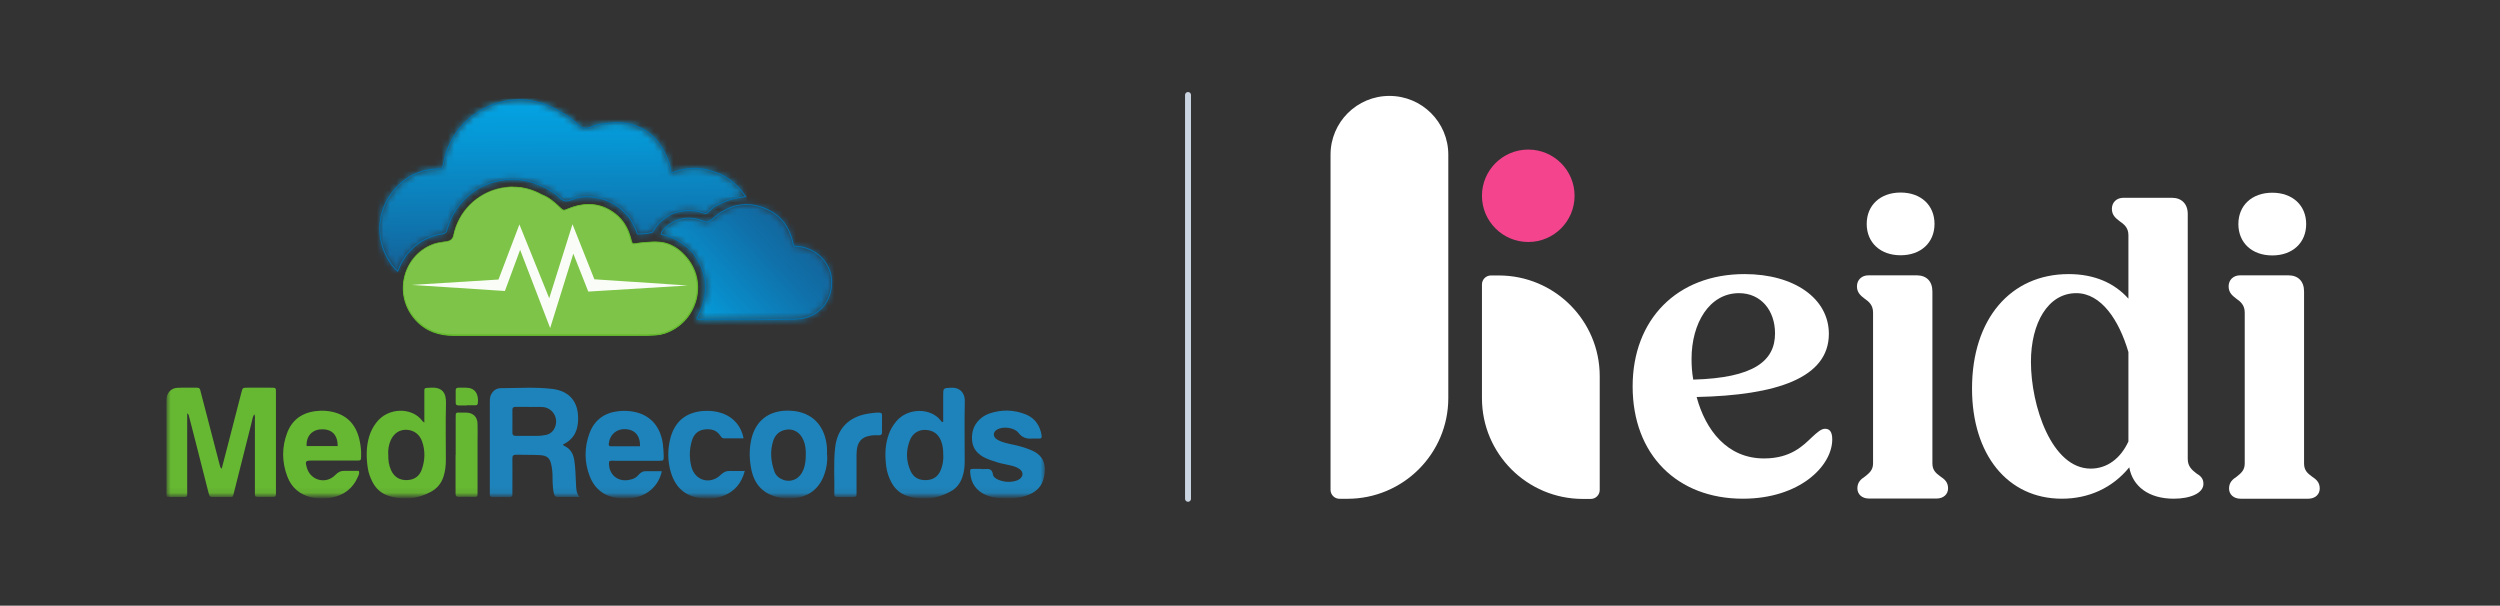 <svg xmlns="http://www.w3.org/2000/svg" width="388" height="94" viewBox="0 0 388 94" fill="none"><rect x="0" y="0" width="388" height="94" fill="#333333" stroke="none"/><g clip-path="url(#clip0_241_125)"><mask id="mask0_241_125" style="mask-type:luminance" maskUnits="userSpaceOnUse" x="25" y="14" width="138" height="63"><path d="M162.263 14.745H25.805V76.922H162.263V14.745Z" fill="white"></path></mask><g mask="url(#mask0_241_125)"><path d="M29.053 64.127V76.105C29.053 76.305 29.053 76.522 29.053 76.722C29.053 77.012 28.962 77.139 28.654 77.139C27.837 77.139 27.021 77.139 26.204 77.139C25.895 77.139 25.787 76.994 25.805 76.722C25.805 76.54 25.805 76.377 25.805 76.196C25.805 71.677 25.805 67.158 25.805 62.657C25.805 62.367 25.805 62.076 25.841 61.786C25.968 60.878 26.621 60.225 27.529 60.189C28.545 60.134 29.561 60.189 30.578 60.171C31.05 60.171 31.068 60.479 31.14 60.788C31.776 63.238 32.411 65.688 33.046 68.12C33.391 69.463 33.754 70.824 34.099 72.167C34.153 72.366 34.171 72.566 34.407 72.748C34.77 71.35 35.133 69.989 35.478 68.628C36.131 66.069 36.803 63.51 37.456 60.951C37.656 60.171 37.656 60.171 38.418 60.171C39.634 60.171 40.868 60.171 42.084 60.171C42.828 60.171 42.828 60.171 42.828 60.951C42.828 65.67 42.828 70.37 42.828 75.089C42.828 75.615 42.828 76.141 42.828 76.649C42.828 76.976 42.737 77.139 42.392 77.121C41.576 77.121 40.759 77.121 39.942 77.121C39.688 77.121 39.561 77.012 39.561 76.758C39.561 76.522 39.561 76.286 39.561 76.069C39.561 72.439 39.561 68.791 39.561 65.161C39.561 64.889 39.634 64.599 39.452 64.29C39.18 64.744 39.144 65.234 39.017 65.706C38.109 69.263 37.238 72.802 36.331 76.359C36.095 77.285 36.186 77.121 35.387 77.139C34.679 77.139 33.99 77.139 33.3 77.139C32.538 77.139 32.538 77.139 32.356 76.45C31.757 74.145 31.177 71.84 30.596 69.517C30.197 67.938 29.779 66.359 29.38 64.78C29.326 64.562 29.326 64.327 29.035 64.127" fill="#66B832"></path><path d="M87.345 69.009C87.454 69.099 87.509 69.172 87.581 69.208C88.525 69.626 88.96 70.406 89.124 71.386C89.323 72.62 89.323 73.873 89.396 75.125C89.432 75.796 89.396 76.468 89.941 77.139C88.688 77.139 87.599 77.139 86.51 77.139C86.166 77.139 86.057 76.921 85.984 76.667C85.839 76.068 85.785 75.469 85.766 74.853C85.766 74.036 85.766 73.219 85.621 72.421C85.385 71.078 85.004 70.678 83.607 70.624C82.445 70.57 81.284 70.606 80.122 70.57C79.668 70.57 79.505 70.715 79.523 71.186C79.541 72.784 79.523 74.381 79.523 75.978C79.523 76.177 79.523 76.395 79.523 76.595C79.56 76.994 79.433 77.175 78.997 77.157C78.18 77.121 77.364 77.121 76.547 77.157C76.111 77.157 75.966 76.994 76.021 76.595C76.021 76.486 76.021 76.359 76.021 76.25C76.021 71.677 76.021 67.121 76.021 62.548C76.021 62.112 76.002 61.658 76.202 61.259C76.511 60.642 77.037 60.243 77.727 60.243C80.376 60.243 83.026 60.043 85.657 60.352C88.38 60.66 89.795 62.366 89.723 65.089C89.686 66.504 89.342 68.029 87.345 69.009ZM82.137 63.147C81.447 63.147 80.739 63.147 80.05 63.147C79.705 63.147 79.505 63.237 79.523 63.637C79.523 64.798 79.541 65.96 79.523 67.121C79.523 67.575 79.741 67.647 80.122 67.647C81.229 67.647 82.318 67.647 83.425 67.647C83.825 67.647 84.242 67.593 84.641 67.52C85.168 67.43 85.621 67.176 85.93 66.704C86.892 65.179 85.93 63.274 84.169 63.165C83.498 63.129 82.826 63.165 82.173 63.165" fill="#1E83BA"></path><path d="M146.382 65.47V61.496C146.382 60.171 146.382 60.243 147.652 60.171C148.923 60.098 149.775 60.969 149.739 62.24C149.667 65.343 149.721 68.465 149.721 71.568C149.721 72.439 149.63 73.31 149.322 74.145C148.977 75.089 148.396 75.815 147.507 76.287C145.384 77.448 143.188 77.738 140.865 76.994C139.721 76.631 138.905 75.905 138.342 74.853C137.925 74.072 137.652 73.238 137.543 72.385C137.326 70.697 137.344 69.027 137.943 67.394C138.197 66.668 138.578 66.033 139.068 65.434C140.81 63.274 144.44 63.22 146.037 65.307C146.091 65.379 146.146 65.452 146.2 65.506C146.255 65.488 146.327 65.47 146.382 65.452M146.382 70.57C146.418 69.844 146.309 69.118 146.055 68.428C145.619 67.339 144.821 66.777 143.659 66.722C142.571 66.668 141.627 67.249 141.209 68.338C140.592 69.916 140.611 71.532 141.318 73.092C141.808 74.181 142.716 74.581 143.877 74.508C144.966 74.435 145.656 73.855 146.037 72.875C146.327 72.131 146.436 71.368 146.4 70.57" fill="#1E83BA"></path><path d="M65.858 65.633C65.858 64.018 65.858 62.584 65.858 61.132C65.858 60.098 65.767 60.243 66.784 60.17C68.58 60.043 69.27 60.914 69.215 62.584C69.143 65.524 69.197 68.464 69.197 71.386C69.197 72.257 69.106 73.128 68.834 73.963C68.489 75.016 67.854 75.796 66.892 76.323C64.823 77.43 62.664 77.702 60.413 76.994C59.234 76.631 58.381 75.905 57.818 74.816C57.455 74.108 57.183 73.382 57.074 72.602C56.838 70.969 56.82 69.353 57.292 67.756C57.528 66.976 57.891 66.25 58.399 65.597C60.214 63.183 63.952 63.183 65.531 65.306C65.586 65.379 65.658 65.433 65.876 65.615M60.268 70.533C60.232 71.386 60.341 72.221 60.704 73.001C61.194 74.054 62.047 74.562 63.226 74.508C64.352 74.453 65.096 73.891 65.459 72.874C65.967 71.441 66.021 69.971 65.513 68.519C65.114 67.394 64.243 66.758 63.099 66.704C62.029 66.649 61.121 67.248 60.631 68.337C60.323 69.045 60.214 69.789 60.25 70.551" fill="#66B832"></path><path d="M102.718 73.11C102.265 75.324 100.54 76.921 98.29 77.266C97.51 77.393 96.729 77.411 95.949 77.321C93.807 77.048 92.319 75.923 91.539 73.945C90.668 71.731 90.668 69.444 91.502 67.212C92.265 65.179 93.807 64.054 95.967 63.818C96.82 63.727 97.655 63.746 98.49 63.927C100.976 64.453 102.519 66.232 102.882 68.936C102.954 69.535 102.99 70.152 103.009 70.769C103.009 71.495 103.009 71.495 102.283 71.513C100.014 71.513 97.746 71.513 95.477 71.513C95.168 71.513 94.842 71.441 94.533 71.604C94.316 73.546 95.913 75.161 98.272 74.308C98.599 74.181 98.871 73.963 99.107 73.691C99.379 73.364 99.724 73.147 100.141 73.128C100.976 73.128 101.829 73.128 102.718 73.128M99.325 69.263C99.397 67.847 98.726 66.903 97.582 66.668C96.239 66.377 95.041 66.994 94.624 68.21C94.552 68.428 94.515 68.664 94.479 68.882C94.443 69.136 94.552 69.263 94.805 69.263C96.312 69.263 97.818 69.263 99.325 69.263Z" fill="#1E83BA"></path><path d="M55.679 73.092C55.842 73.455 55.66 73.728 55.552 73.981C54.789 75.796 53.392 76.831 51.505 77.23C50.47 77.448 49.417 77.448 48.383 77.212C46.55 76.794 45.243 75.688 44.59 73.945C43.737 71.695 43.719 69.372 44.59 67.121C45.479 64.835 47.33 63.837 49.726 63.746C50.361 63.728 50.996 63.782 51.632 63.927C54.082 64.49 55.37 66.141 55.842 68.501C56.005 69.263 56.078 70.061 56.042 70.842C56.023 71.459 56.005 71.477 55.388 71.477C53.083 71.477 50.797 71.477 48.492 71.477C47.385 71.477 47.33 71.55 47.621 72.584C48.183 74.58 50.597 75.216 52.049 73.709C52.466 73.274 52.902 73.056 53.501 73.074C54.227 73.092 54.953 73.074 55.642 73.074M52.412 69.227C52.412 67.484 51.505 66.559 49.853 66.631C48.419 66.686 47.494 67.72 47.584 69.227H52.412Z" fill="#66B832"></path><path d="M152.264 72.802C152.446 72.802 152.609 72.802 152.791 72.802C153.444 72.729 153.988 72.765 154.097 73.618C154.152 74.018 154.533 74.29 154.932 74.453C155.858 74.834 156.801 74.889 157.745 74.598C157.908 74.544 158.072 74.453 158.217 74.362C158.852 73.909 158.852 73.237 158.217 72.784C157.781 72.475 157.273 72.33 156.765 72.221C155.876 72.04 155.005 71.858 154.152 71.549C153.771 71.422 153.371 71.295 153.008 71.114C151.829 70.569 150.994 69.753 150.867 68.374C150.74 66.867 151.248 65.633 152.482 64.726C152.791 64.508 153.135 64.326 153.48 64.199C155.422 63.528 157.364 63.564 159.27 64.344C160.685 64.943 161.393 66.087 161.665 67.557C161.738 67.956 161.574 68.083 161.211 68.065C160.867 68.065 160.504 68.047 160.159 68.065C159.288 68.138 158.598 67.883 158.035 67.139C157.418 66.359 155.712 66.141 154.805 66.631C154.079 67.012 154.043 67.793 154.751 68.21C155.567 68.7 156.493 68.845 157.4 69.045C158.253 69.227 159.088 69.481 159.905 69.807C161.847 70.569 162.5 71.949 161.992 74.181C161.72 75.433 160.885 76.268 159.723 76.758C158.344 77.339 156.91 77.43 155.44 77.339C154.624 77.284 153.825 77.175 153.063 76.849C151.52 76.195 150.703 75.034 150.576 73.364C150.54 72.802 150.576 72.784 151.139 72.765C151.52 72.765 151.901 72.765 152.264 72.765" fill="#1E83BA"></path><path d="M128.38 70.606C128.434 71.64 128.289 72.638 127.944 73.6C127.037 76.195 125.04 77.43 122.118 77.375C121.719 77.375 121.302 77.302 120.902 77.212C118.561 76.704 117.128 75.306 116.619 72.929C116.293 71.368 116.256 69.825 116.583 68.264C117.2 65.433 119.215 63.564 122.699 63.745C126.02 63.909 128.071 66.032 128.343 69.462C128.38 69.843 128.343 70.225 128.343 70.588M125.058 70.515C125.077 69.807 125.004 69.063 124.714 68.355C124.205 67.085 123.08 66.45 121.901 66.704C120.939 66.903 120.304 67.484 119.995 68.428C119.487 70.043 119.632 71.64 120.195 73.201C120.431 73.836 120.921 74.235 121.556 74.471C122.862 74.925 124.151 74.29 124.695 72.892C124.986 72.148 125.058 71.368 125.058 70.533" fill="#1E83BA"></path><path d="M115.585 73.111C115.077 75.016 114.006 76.269 112.3 76.94C110.903 77.484 109.469 77.557 108.017 77.194C106.003 76.704 104.751 75.361 104.152 73.419C103.607 71.659 103.589 69.862 104.025 68.084C104.696 65.434 106.439 63.982 109.161 63.782C110.177 63.71 111.193 63.819 112.155 64.163C113.879 64.799 115.059 66.178 115.404 68.029C114.388 68.029 113.371 68.029 112.373 68.029C112.083 68.029 111.974 67.866 111.829 67.666C111.212 66.704 110.268 66.505 109.233 66.668C108.199 66.831 107.618 67.521 107.346 68.501C106.983 69.826 106.965 71.151 107.31 72.457C107.89 74.635 110.268 75.27 111.883 73.673C112.282 73.274 112.718 73.074 113.28 73.093C114.006 73.111 114.732 73.093 115.567 73.093" fill="#1E83BA"></path><path d="M136.891 65.815C136.891 66.196 136.873 66.577 136.891 66.94C136.928 67.376 136.783 67.594 136.311 67.557C135.784 67.521 135.258 67.557 134.75 67.684C133.879 67.884 133.316 68.41 133.08 69.281C132.971 69.717 132.935 70.134 132.935 70.57C132.935 72.512 132.935 74.472 132.935 76.414C132.935 77.121 132.935 77.121 132.227 77.14C131.465 77.14 130.721 77.14 129.959 77.14C129.65 77.14 129.469 77.049 129.487 76.704C129.541 74.29 129.342 71.876 129.614 69.463C129.941 66.541 131.701 64.726 134.605 64.218C135.204 64.109 135.803 64.036 136.42 64.036C136.746 64.036 136.91 64.145 136.891 64.49C136.891 64.926 136.891 65.361 136.891 65.797V65.815Z" fill="#1E83BA"></path><path d="M70.721 70.66V64.907C70.721 63.909 70.703 64.036 71.629 64.036C71.883 64.036 72.155 64.036 72.409 64.036C73.462 64.09 74.079 64.707 74.115 65.742C74.151 66.704 74.115 67.666 74.115 68.609C74.115 71.168 74.115 73.727 74.115 76.286C74.115 77.212 74.151 77.121 73.262 77.121C72.591 77.121 71.919 77.103 71.248 77.121C70.83 77.121 70.703 76.994 70.703 76.577C70.703 74.598 70.703 72.62 70.703 70.642" fill="#66B832"></path><path d="M72.464 62.929C72.065 62.929 71.647 62.929 71.248 62.929C70.885 62.929 70.704 62.838 70.722 62.439C70.722 61.822 70.722 61.223 70.722 60.606C70.722 60.243 70.885 60.17 71.212 60.17C71.593 60.17 71.974 60.17 72.337 60.17C73.68 60.17 74.352 61.132 74.152 62.639C74.116 62.856 73.952 62.893 73.771 62.893C73.335 62.893 72.9 62.893 72.464 62.893V62.929Z" fill="#66B832"></path><path d="M101.792 52.058C102.263 52.022 102.735 51.931 103.171 51.786C107.98 50.189 109.958 44.2 106.674 40.117C105.712 38.919 104.55 38.048 103.08 37.685C102.608 37.558 101.81 37.503 101.32 37.539L100.195 37.612C99.759 37.63 99.069 37.703 98.634 37.794C98.126 37.884 98.108 37.794 97.944 37.14C97.545 35.579 96.801 34.2 95.512 33.202C93.207 31.423 90.721 31.333 88.108 32.404C87.418 32.694 87.418 32.694 86.874 32.167C86.039 31.351 85.15 30.607 84.042 30.189C81.974 29.046 79.796 28.738 77.491 29.246C74.115 30.008 71.121 32.712 70.34 36.596C70.25 37.031 69.905 37.376 69.451 37.449L68.017 37.685C67.836 37.721 67.654 37.757 67.491 37.812C62.663 39.336 60.758 45.616 64.478 49.717C66.076 51.459 68.108 52.131 70.431 52.131C80.431 52.113 90.449 52.131 100.449 52.113L101.792 52.058Z" fill="#63B82C"></path><path d="M70.433 52.022C67.947 52.022 66.023 51.242 64.553 49.644C62.811 47.739 62.194 45.234 62.865 42.802C63.5 40.425 65.243 38.574 67.529 37.866C67.674 37.812 67.838 37.775 68.055 37.739L69.489 37.503C69.961 37.431 70.342 37.049 70.433 36.578C71.159 32.948 73.936 30.08 77.529 29.282C78.237 29.119 78.945 29.046 79.634 29.046C81.159 29.046 82.629 29.445 84.026 30.226C85.151 30.661 86.041 31.423 86.839 32.204C87.148 32.512 87.293 32.657 87.511 32.657C87.656 32.657 87.819 32.585 88.128 32.458H88.146C89.253 31.986 90.342 31.75 91.34 31.75C92.81 31.75 94.207 32.24 95.478 33.238C96.657 34.146 97.438 35.434 97.873 37.14V37.176C98.019 37.685 98.055 37.884 98.382 37.884C98.454 37.884 98.545 37.884 98.654 37.848C99.071 37.775 99.761 37.703 100.196 37.666L101.322 37.594C101.322 37.594 101.503 37.594 101.612 37.594C102.12 37.594 102.719 37.648 103.064 37.739C104.425 38.084 105.587 38.864 106.621 40.153C108.127 42.04 108.599 44.436 107.928 46.759C107.238 49.1 105.459 50.951 103.155 51.713C102.737 51.858 102.284 51.931 101.793 51.986L100.451 52.04C97.256 52.04 94.062 52.04 90.868 52.04C84.171 52.04 77.239 52.04 70.433 52.04H70.415L70.433 52.022Z" fill="#7EC448"></path><path d="M79.65 28.955V29.1C81.157 29.1 82.627 29.482 84.006 30.262C85.113 30.679 86.002 31.442 86.783 32.204C87.109 32.53 87.255 32.676 87.509 32.676C87.672 32.676 87.835 32.603 88.144 32.476H88.162C89.269 32.004 90.34 31.786 91.338 31.786C92.79 31.786 94.169 32.276 95.421 33.256C96.583 34.164 97.363 35.416 97.799 37.104V37.14C97.944 37.63 97.999 37.902 98.38 37.902C98.452 37.902 98.543 37.902 98.67 37.866C99.088 37.794 99.777 37.721 100.213 37.685L101.338 37.612C101.338 37.612 101.519 37.612 101.61 37.612C102.118 37.612 102.699 37.666 103.044 37.757C104.387 38.084 105.548 38.864 106.565 40.135C108.053 41.986 108.525 44.381 107.853 46.668C107.164 48.973 105.403 50.806 103.135 51.568C102.735 51.695 102.282 51.786 101.792 51.822L100.449 51.877C97.254 51.877 94.06 51.877 90.866 51.877C84.169 51.877 77.237 51.877 70.413 51.877H70.395C67.927 51.877 66.021 51.096 64.569 49.517C62.845 47.63 62.246 45.162 62.9 42.73C63.535 40.389 65.259 38.556 67.509 37.848C67.654 37.812 67.818 37.757 68.017 37.721L69.451 37.485C69.959 37.394 70.359 37.013 70.449 36.505C71.175 32.911 73.934 30.062 77.491 29.264C78.199 29.1 78.906 29.028 79.578 29.028V28.883L79.65 28.955ZM79.65 28.955C78.943 28.955 78.235 29.046 77.527 29.191C74.151 29.953 71.157 32.657 70.377 36.541C70.286 36.977 69.941 37.322 69.487 37.394L68.054 37.63C67.872 37.666 67.691 37.703 67.527 37.757C62.7 39.282 60.794 45.561 64.533 49.663C66.112 51.405 68.144 52.076 70.467 52.076H70.486C80.485 52.058 90.503 52.076 100.503 52.058L101.846 52.004C102.318 51.967 102.79 51.877 103.225 51.731C108.035 50.134 110.013 44.145 106.728 40.062C105.748 38.846 104.605 37.993 103.135 37.63C102.735 37.539 102.136 37.485 101.665 37.485C101.556 37.485 101.465 37.485 101.374 37.485L100.249 37.557C99.814 37.576 99.124 37.648 98.688 37.739C98.579 37.757 98.489 37.775 98.416 37.775C98.144 37.775 98.108 37.612 97.981 37.086C97.581 35.525 96.837 34.146 95.549 33.148C94.224 32.113 92.826 31.659 91.374 31.659C90.322 31.659 89.251 31.913 88.144 32.367C87.854 32.494 87.672 32.567 87.545 32.567C87.364 32.567 87.237 32.44 86.91 32.131C86.075 31.314 85.186 30.57 84.079 30.153C82.663 29.373 81.175 28.973 79.65 28.973" fill="#63B82C"></path></g><mask id="mask1_241_125" style="mask-type:luminance" maskUnits="userSpaceOnUse" x="102" y="31" width="28" height="19"><path d="M110.521 34.055C110.031 34.49 109.705 34.581 109.106 34.327C106.837 33.383 104.424 33.964 102.917 35.724C102.772 35.888 102.591 36.033 102.609 36.36C104.514 36.741 106.111 37.684 107.454 39.1C107.509 39.191 107.563 39.3 107.636 39.39C109.886 42.458 110.14 45.67 108.344 49.045C108.271 49.191 108.108 49.318 108.162 49.517C108.217 49.554 108.253 49.59 108.307 49.59C111.157 49.59 114.006 49.59 116.855 49.572C118.997 49.626 121.138 49.626 123.28 49.572L124.296 49.499C127.218 49.009 129.124 46.65 129.033 43.601C128.96 40.842 126.655 38.465 123.788 38.265C123.044 38.211 123.171 38.301 122.989 37.521C122.427 35.089 121.029 33.311 118.725 32.367C117.726 31.968 116.764 31.768 115.839 31.768C113.915 31.768 112.137 32.603 110.521 34.055Z" fill="white"></path></mask><g mask="url(#mask1_241_125)"><path d="M117.08 18.567L93.713 39.889L114.656 62.841L138.022 41.519L117.08 18.567Z" fill="url(#paint0_linear_241_125)"></path></g><mask id="mask2_241_125" style="mask-type:luminance" maskUnits="userSpaceOnUse" x="25" y="14" width="138" height="63"><path d="M162.263 14.745H25.805V76.922H162.263V14.745Z" fill="white"></path></mask><g mask="url(#mask2_241_125)"><path d="M107.453 39.1C106.11 37.703 104.531 36.741 102.607 36.36C102.607 36.033 102.789 35.888 102.916 35.725C104.422 33.946 106.818 33.366 109.105 34.309C109.703 34.563 110.03 34.473 110.52 34.037C112.916 31.877 115.656 31.097 118.723 32.349C121.028 33.293 122.444 35.072 123.006 37.503C123.188 38.266 123.061 38.193 123.805 38.248C126.672 38.465 128.977 40.825 129.068 43.583C129.159 46.614 127.253 48.973 124.331 49.463L123.315 49.536C121.173 49.59 119.032 49.59 116.872 49.536C114.023 49.536 111.174 49.554 108.324 49.554C108.288 49.554 108.233 49.5 108.179 49.481C108.106 49.282 108.27 49.155 108.342 49.01C110.121 45.634 109.885 42.44 107.635 39.355C107.562 39.264 107.508 39.155 107.453 39.064" stroke="#0071B0" stroke-width="0.145" stroke-miterlimit="10"></path></g><mask id="mask3_241_125" style="mask-type:luminance" maskUnits="userSpaceOnUse" x="58" y="15" width="58" height="28"><path d="M68.997 24.854L68.671 26.215H68.308C65.15 26.197 62.663 27.503 60.776 30.008C58.453 33.111 58.344 37.286 60.431 40.552C60.776 41.097 61.175 41.623 61.72 42.113C61.865 41.768 61.974 41.514 62.083 41.26C62.809 39.699 63.897 38.447 65.331 37.503C66.366 36.959 67.418 36.451 68.58 36.342C69.07 36.306 69.251 36.07 69.378 35.616C70.068 33.184 71.393 31.26 73.389 29.772C73.734 29.518 74.333 29.173 74.714 28.992L75.403 28.665C75.766 28.502 76.238 28.375 76.601 28.266C78.652 27.667 80.721 27.721 82.79 28.357C84.006 28.774 85.149 29.318 86.184 30.081C86.692 30.462 87.146 31.097 87.708 31.188C88.307 31.278 88.979 30.879 89.614 30.698L90.467 30.571C90.648 30.571 90.848 30.552 91.029 30.534C93.08 30.589 94.95 31.151 96.492 32.531C96.891 32.894 97.254 33.311 97.635 33.692C98.125 34.509 98.634 35.325 98.888 36.251C98.906 36.324 98.96 36.36 99.033 36.342C99.777 36.287 100.539 36.287 101.247 36.07C101.283 36.07 101.32 35.979 101.338 35.924C102.027 34.69 103.062 33.855 104.278 33.184C105.947 32.603 107.617 32.476 109.305 33.111C109.65 33.239 109.849 33.039 110.013 32.785C110.412 32.603 110.63 32.186 111.011 31.986C112.136 31.405 113.279 30.897 114.55 30.698C114.913 30.643 115.276 30.589 115.729 30.516C114.332 28.429 112.535 27.086 110.194 26.505C108.416 25.907 106.655 26.07 104.895 26.596C104.623 26.669 104.369 26.887 104.078 26.705C104.078 25.943 103.824 25.217 103.534 24.527C102.499 22.041 100.902 20.335 98.597 19.518C97.545 19.155 96.438 18.992 95.331 19.046L94.151 19.173C93.298 19.228 92.445 19.409 91.665 19.736C91.628 19.736 91.592 19.772 91.537 19.79C90.957 20.044 90.267 19.918 89.813 19.482C88.906 18.593 87.944 17.812 86.764 17.304C86.764 17.304 86.093 16.723 84.278 16.106C83.08 15.689 81.846 15.489 80.612 15.489C75.24 15.489 70.159 19.264 68.943 24.836" fill="white"></path></mask><g mask="url(#mask3_241_125)"><path d="M115.766 14.966L58.111 15.51L58.367 42.641L116.022 42.097L115.766 14.966Z" fill="url(#paint1_linear_241_125)"></path></g><mask id="mask4_241_125" style="mask-type:luminance" maskUnits="userSpaceOnUse" x="25" y="14" width="138" height="63"><path d="M162.263 14.745H25.805V76.922H162.263V14.745Z" fill="white"></path></mask><g mask="url(#mask4_241_125)"><path d="M68.308 26.215C65.15 26.197 62.663 27.504 60.776 30.008C58.453 33.111 58.344 37.286 60.431 40.552C60.776 41.097 61.175 41.623 61.72 42.095C61.865 41.75 61.974 41.496 62.083 41.242C62.809 39.681 63.897 38.429 65.331 37.485C66.366 36.941 67.418 36.433 68.58 36.324C69.07 36.269 69.251 36.051 69.378 35.598C70.068 33.166 71.393 31.242 73.389 29.754C73.734 29.5 74.333 29.155 74.714 28.974L75.403 28.647C75.766 28.484 76.238 28.357 76.601 28.248C78.652 27.649 80.721 27.703 82.79 28.338C84.006 28.756 85.149 29.3 86.184 30.062C86.692 30.444 87.146 31.079 87.708 31.17C88.307 31.26 88.979 30.861 89.614 30.68L90.467 30.552C90.648 30.552 90.848 30.516 91.029 30.516C93.08 30.571 94.95 31.133 96.492 32.513C96.891 32.876 97.254 33.293 97.635 33.674C98.125 34.491 98.634 35.307 98.888 36.233C98.906 36.288 98.96 36.342 99.033 36.324C99.777 36.269 100.521 36.269 101.247 36.051C101.283 36.051 101.32 35.961 101.338 35.906C102.027 34.672 103.062 33.819 104.278 33.166C105.947 32.585 107.617 32.458 109.305 33.093C109.65 33.22 109.849 33.021 110.013 32.767C110.412 32.585 110.63 32.168 111.011 31.968C112.136 31.405 113.279 30.879 114.55 30.698C114.913 30.643 115.276 30.589 115.729 30.516C114.332 28.429 112.535 27.086 110.194 26.505C108.416 25.925 106.655 26.07 104.895 26.596C104.623 26.669 104.369 26.887 104.078 26.705C104.078 25.943 103.824 25.217 103.534 24.527C102.499 22.041 100.902 20.335 98.597 19.518C97.545 19.155 96.438 18.974 95.331 19.046L94.151 19.173C93.298 19.228 92.445 19.409 91.665 19.736C91.628 19.736 91.592 19.772 91.537 19.791C90.957 20.045 90.267 19.918 89.813 19.482C88.906 18.593 87.944 17.812 86.764 17.304C86.764 17.304 86.093 16.723 84.278 16.106C77.763 13.874 70.449 18.012 68.961 24.854L68.634 26.215H68.271H68.308Z" stroke="#0071B0" stroke-width="0.145" stroke-miterlimit="10"></path></g><path d="M106.71 44.309L92.246 43.347L88.852 34.8L85.24 46.288L80.613 34.836L77.364 43.384L63.916 44.219L78.362 45.162L80.722 38.774L85.386 50.915L88.979 39.373L91.302 45.253L106.71 44.309Z" fill="#FAFDF7"></path></g><path d="M184.381 14.745L184.381 77.412" stroke="#CBD5E1" stroke-width="0.922" stroke-linecap="round"></path><path d="M270.486 77.399C260.291 77.399 253.385 70.558 253.385 59.968C253.385 49.576 260.291 42.538 270.75 42.538C278.511 42.538 283.839 46.353 283.839 51.812C283.839 58.653 275.749 61.35 263.317 61.613C264.698 66.743 268.053 71.15 273.775 71.15C277.919 71.15 279.827 69.177 281.208 67.862C282.063 67.072 282.655 66.546 283.247 66.546C283.905 66.546 284.365 66.941 284.365 68.19C284.365 72.334 279.3 77.399 270.486 77.399ZM262.528 55.693C262.528 56.745 262.593 57.798 262.791 58.916C272.197 58.653 275.485 56.022 275.485 51.746C275.485 48.195 273.315 45.498 269.895 45.498C265.29 45.498 262.528 50.168 262.528 55.693Z" fill="white"></path><path d="M294.975 39.617C291.817 39.617 289.713 37.644 289.713 34.749C289.713 31.855 291.817 29.882 294.975 29.882C298.132 29.882 300.237 31.855 300.237 34.749C300.237 37.644 298.132 39.617 294.975 39.617ZM290.041 77.372C288.989 77.372 288.265 76.714 288.265 75.793C288.265 74.807 288.857 74.346 289.449 73.952C290.107 73.425 290.699 72.965 290.699 71.913V48.519C290.699 47.335 290.041 46.809 289.384 46.349C288.792 45.888 288.2 45.428 288.2 44.441C288.2 43.455 288.923 42.731 289.976 42.731H297.474C298.987 42.731 299.908 43.652 299.908 45.23V71.913C299.908 72.965 300.434 73.425 301.158 73.952C301.75 74.346 302.342 74.807 302.342 75.793C302.342 76.714 301.618 77.372 300.566 77.372H290.041Z" fill="white"></path><path d="M320.003 77.399C311.584 77.399 306.058 70.558 306.058 60.297C306.058 49.51 312.044 42.538 321.055 42.538C325.133 42.538 328.225 43.985 330.33 46.353V36.487C330.33 35.303 329.606 34.776 328.948 34.316C328.356 33.856 327.764 33.395 327.764 32.408C327.764 31.422 328.488 30.698 329.54 30.698H337.105C338.552 30.698 339.538 31.619 339.538 33.198V71.216C339.538 72.4 340.196 72.926 340.854 73.452C341.512 73.847 341.972 74.242 341.972 75.097C341.972 76.544 339.933 77.399 337.368 77.399C333.487 77.399 330.987 75.491 330.461 72.531C327.83 75.754 324.147 77.399 320.003 77.399ZM315.201 56.154C315.201 62.994 318.424 72.729 324.476 72.729C326.975 72.729 329.08 71.216 330.33 68.519V54.641C328.883 49.708 326.12 45.498 322.239 45.498C317.832 45.498 315.201 50.168 315.201 56.154Z" fill="white"></path><path d="M352.657 39.644C349.5 39.644 347.395 37.671 347.395 34.776C347.395 31.882 349.5 29.909 352.657 29.909C355.814 29.909 357.919 31.882 357.919 34.776C357.919 37.671 355.814 39.644 352.657 39.644ZM347.724 77.399C346.671 77.399 345.948 76.741 345.948 75.82C345.948 74.834 346.54 74.373 347.132 73.979C347.79 73.452 348.382 72.992 348.382 71.94V48.519C348.382 47.335 347.724 46.809 347.066 46.349C346.474 45.888 345.882 45.428 345.882 44.441C345.882 43.455 346.606 42.731 347.658 42.731H355.156C356.669 42.731 357.59 43.652 357.59 45.23V71.94C357.59 72.992 358.116 73.452 358.84 73.979C359.432 74.373 360.024 74.834 360.024 75.82C360.024 76.741 359.3 77.399 358.248 77.399H347.724Z" fill="white"></path><path d="M230 44.142C230 43.374 230.623 42.752 231.391 42.752H232.611C241.263 42.752 248.277 49.75 248.277 58.383V76.044C248.277 76.812 247.655 77.434 246.887 77.434H245.666C237.014 77.434 230 70.436 230 61.803V44.142Z" fill="white"></path><path d="M206.5 24.003C206.5 18.968 210.592 14.885 215.639 14.885C220.686 14.885 224.777 18.968 224.777 24.003V61.78C224.777 70.413 217.763 77.412 209.111 77.412H207.891C207.123 77.412 206.5 76.789 206.5 76.021V24.003Z" fill="white"></path><ellipse cx="237.187" cy="30.385" rx="7.187" ry="7.172" fill="#F4448E"></ellipse><defs><linearGradient id="paint0_linear_241_125" x1="106.662" y1="50.316" x2="123.273" y2="35.16" gradientUnits="userSpaceOnUse"><stop stop-color="#03A5E5"></stop><stop offset="0.29" stop-color="#088ECB"></stop><stop offset="0.75" stop-color="#1070A9"></stop><stop offset="1" stop-color="#13659C"></stop></linearGradient><linearGradient id="paint1_linear_241_125" x1="85.124" y1="14.706" x2="85.368" y2="40.53" gradientUnits="userSpaceOnUse"><stop stop-color="#03A5E5"></stop><stop offset="0.27" stop-color="#0697D5"></stop><stop offset="0.79" stop-color="#0F74AD"></stop><stop offset="1" stop-color="#13659C"></stop></linearGradient><clipPath id="clip0_241_125"><rect width="136.458" height="62.667" fill="white" transform="translate(25.805 14.745)"></rect></clipPath></defs></svg>